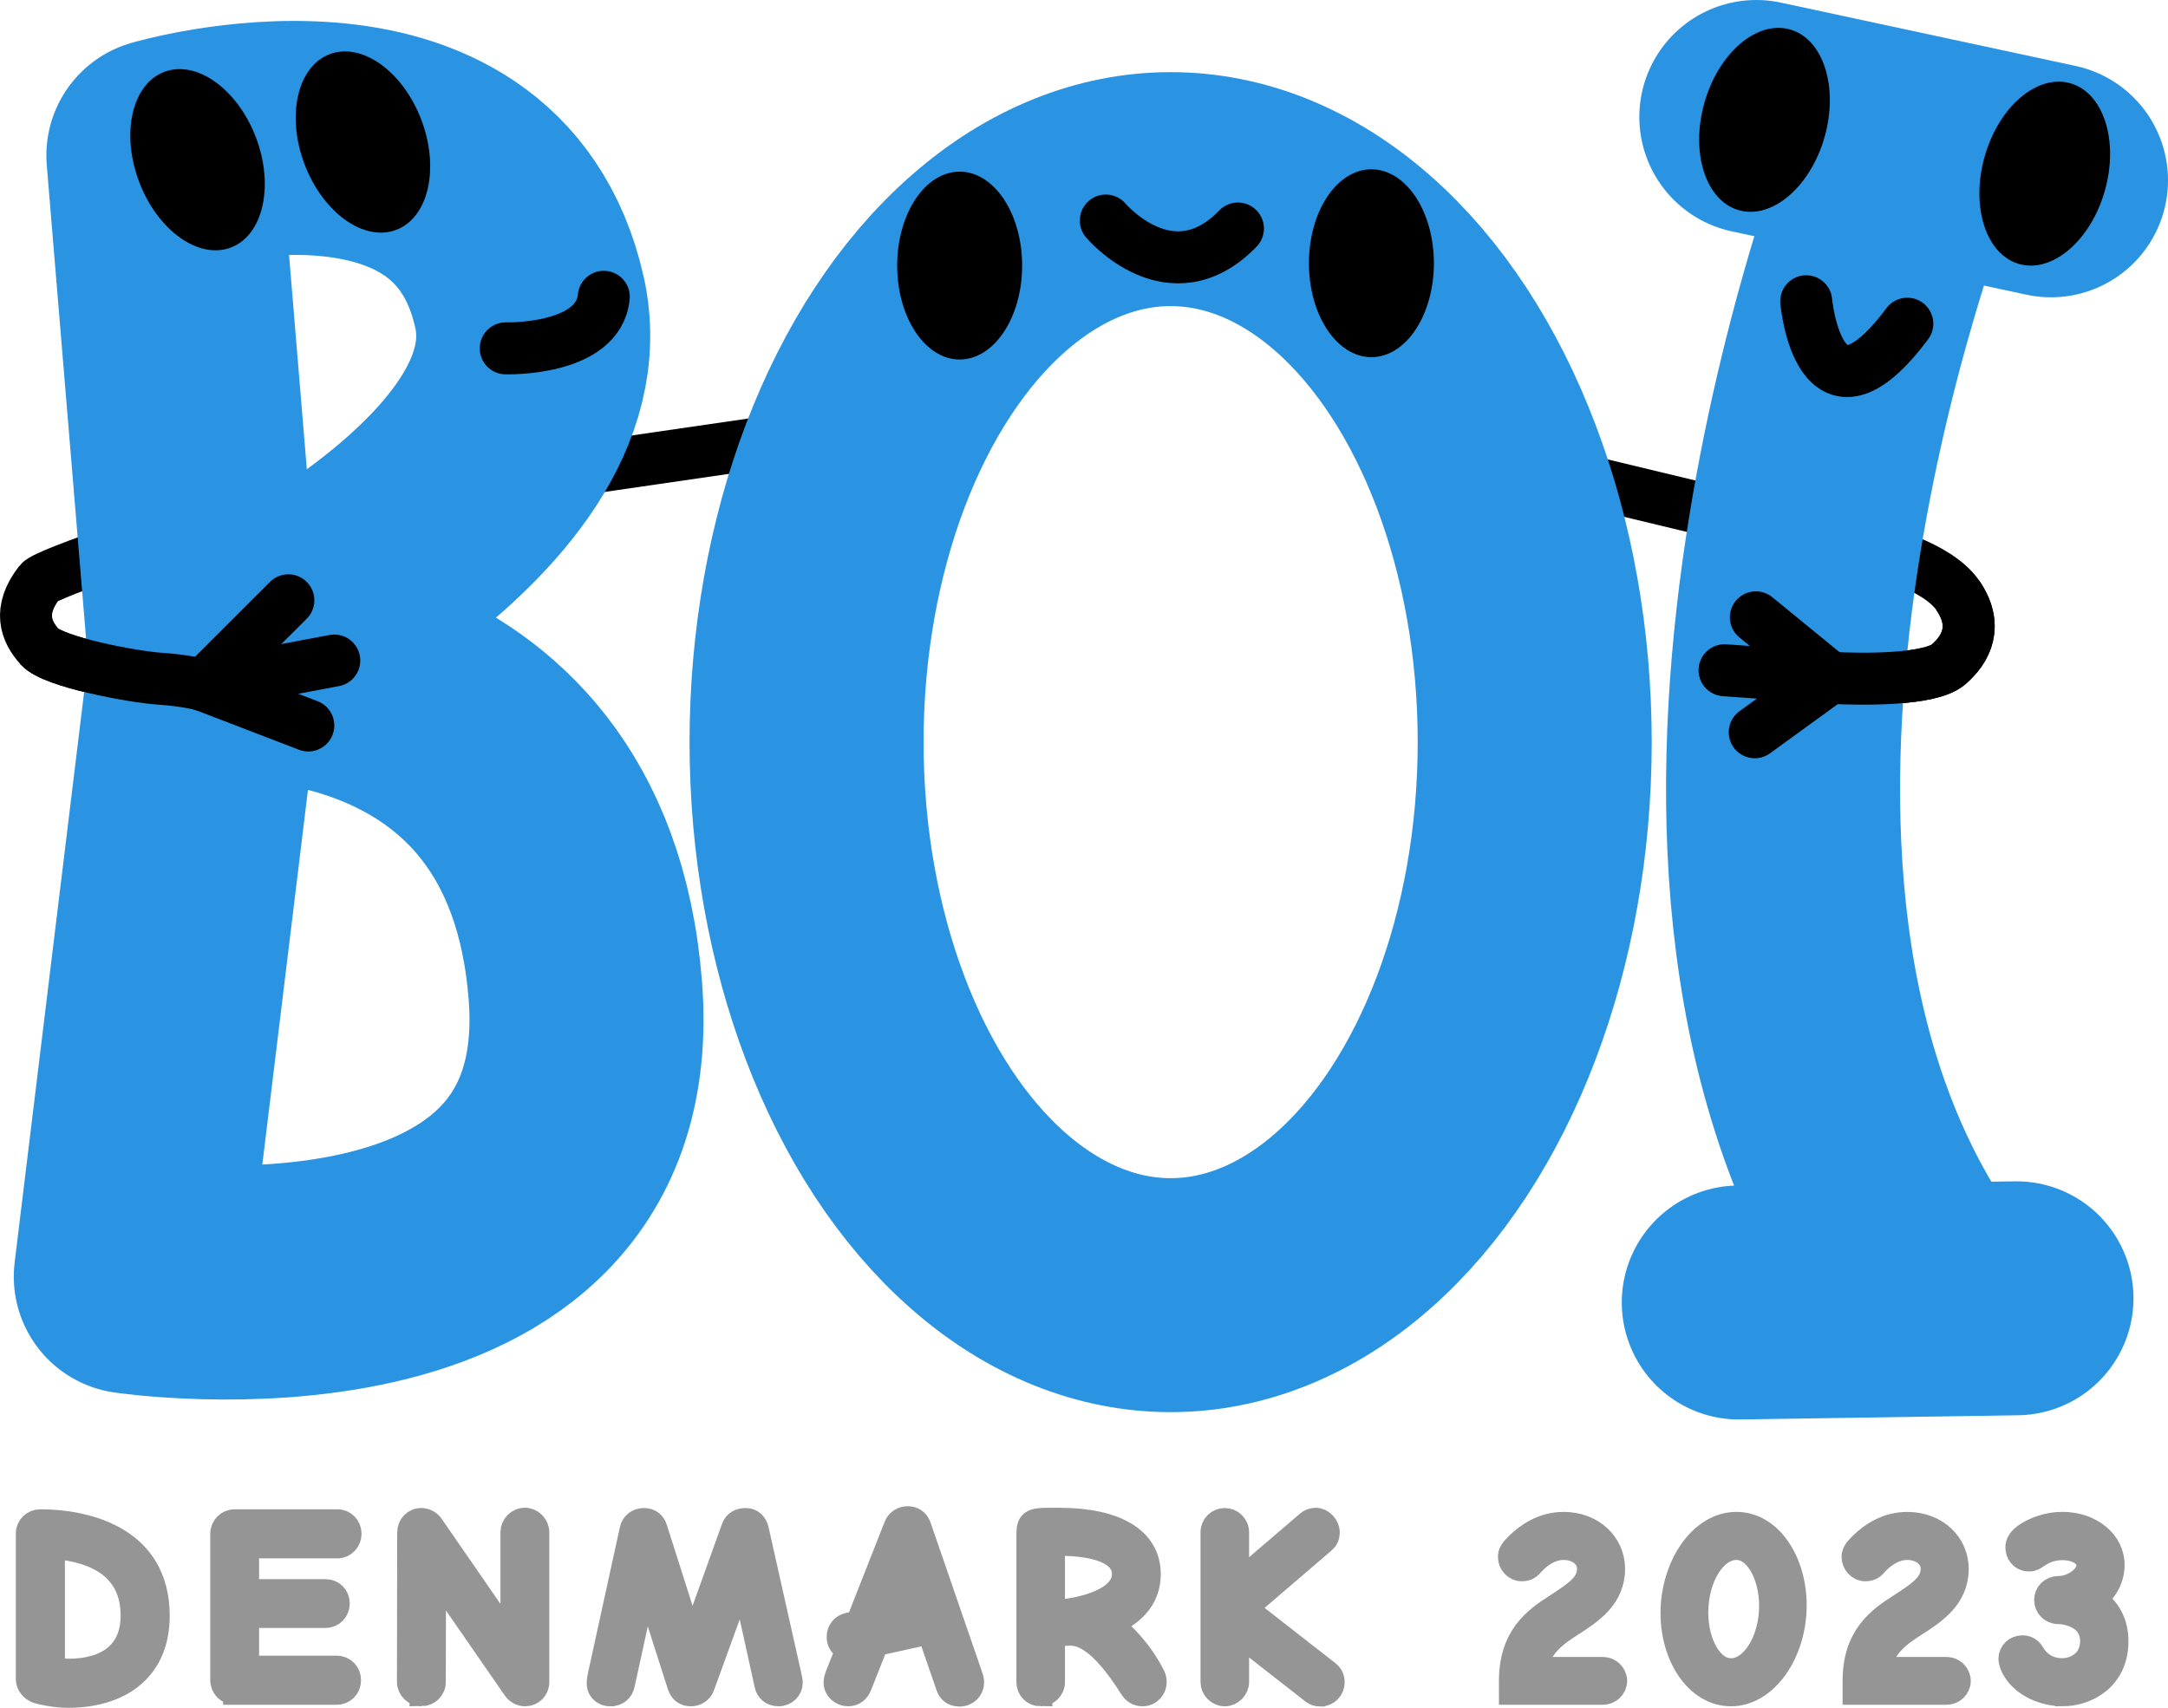 <?xml version="1.0" encoding="UTF-8" standalone="no"?>
<!-- Created with Inkscape (http://www.inkscape.org/) -->

<svg
   width="83.378mm"
   height="65.696mm"
   viewBox="0 0 83.378 65.696"
   version="1.1"
   id="svg5"
   inkscape:version="1.1.2 (0a00cf5339, 2022-02-04)"
   sodipodi:docname="hug-sketch-v9-path.svg"
   xmlns:inkscape="http://www.inkscape.org/namespaces/inkscape"
   xmlns:sodipodi="http://sodipodi.sourceforge.net/DTD/sodipodi-0.dtd"
   xmlns="http://www.w3.org/2000/svg"
   xmlns:svg="http://www.w3.org/2000/svg">
  <sodipodi:namedview
     id="namedview7"
     pagecolor="#ffffff"
     bordercolor="#666666"
     borderopacity="1.0"
     inkscape:pageshadow="2"
     inkscape:pageopacity="0"
     inkscape:pagecheckerboard="false"
     inkscape:document-units="mm"
     showgrid="false"
     inkscape:zoom="1.6724225"
     inkscape:cx="88.195417"
     inkscape:cy="67.566659"
     inkscape:window-width="1920"
     inkscape:window-height="1011"
     inkscape:window-x="0"
     inkscape:window-y="0"
     inkscape:window-maximized="1"
     inkscape:current-layer="layer3"
     borderlayer="true"
     showborder="true"
     inkscape:snap-smooth-nodes="true" />
  <defs
     id="defs2">
    <marker
       style="overflow:visible"
       id="Arrow1Lstart"
       refX="0"
       refY="0"
       orient="auto"
       inkscape:stockid="Arrow1Lstart"
       inkscape:isstock="true">
      <path
         transform="matrix(0.8,0,0,0.8,10,0)"
         style="fill:context-stroke;fill-rule:evenodd;stroke:context-stroke;stroke-width:1pt"
         d="M 0,0 5,-5 -12.5,0 5,5 Z"
         id="path1046" />
    </marker>
  </defs>
  <g
     inkscape:groupmode="layer"
     id="layer2"
     inkscape:label="arms behind"
     style="display:inline"
     transform="translate(-53.903,-132.163)">
    <path
       style="display:inline;fill:none;stroke:#000000;stroke-width:2;stroke-linecap:butt;stroke-linejoin:miter;stroke-miterlimit:4;stroke-dasharray:none;stroke-opacity:1"
       d="m 114.607,150.593 11.424,2.747 c 0,0 2.372,0.567 3.166,1.725 0.794,1.158 0.336,2.061 -0.359,2.659 -0.696,0.598 -3.249,0.583 -4.564,0.512"
       id="path44615"
       sodipodi:nodetypes="ccssc" />
    <path
       style="fill:none;stroke:#000000;stroke-width:2;stroke-linecap:butt;stroke-linejoin:miter;stroke-miterlimit:4;stroke-dasharray:none;stroke-opacity:1"
       d="m 85.134,148.916 -23.781,3.458 c 0,0 -5.639,1.813 -5.928,2.185 -0.848,1.092 -0.527,1.889 0.004,2.483 0.528,0.59 3.572,1.159 4.626,1.229 1.054,0.07 1.67,0.249 1.67,0.249"
       id="path46800"
       sodipodi:nodetypes="ccsscc" />
  </g>
  <g
     inkscape:groupmode="layer"
     id="layer4"
     inkscape:label="computer"
     transform="translate(-53.903,-132.163)"
     style="display:inline" />
  <g
     inkscape:groupmode="layer"
     id="layer3"
     inkscape:label="letters"
     style="display:inline"
     transform="translate(-53.903,-132.163)">
    <ellipse
       style="fill:none;stroke:#2a94e3;stroke-width:9;stroke-linecap:round;stroke-miterlimit:4;stroke-dasharray:none;stroke-opacity:1"
       id="path35682"
       cx="98.924"
       cy="160.711"
       rx="14.002"
       ry="21.273" />
    <path
       style="fill:none;stroke:#2a94e3;stroke-width:9;stroke-linecap:butt;stroke-linejoin:miter;stroke-miterlimit:4;stroke-dasharray:none;stroke-opacity:1"
       d="m 127.27,137.873 c 0,0 -10.389,25.744 -0.578,42.169"
       id="path37095"
       sodipodi:nodetypes="cc" />
    <path
       style="fill:none;stroke:#2a94e3;stroke-width:9;stroke-linecap:round;stroke-linejoin:miter;stroke-miterlimit:4;stroke-dasharray:none;stroke-opacity:1"
       d="m 121.449,136.663 11.332,2.436"
       id="path37097"
       sodipodi:nodetypes="cc" />
    <path
       style="fill:none;stroke:#2a94e3;stroke-width:9;stroke-linecap:round;stroke-linejoin:miter;stroke-miterlimit:4;stroke-dasharray:none;stroke-opacity:1"
       d="m 120.774,182.266 10.679,-0.161"
       id="path37099"
       sodipodi:nodetypes="cc" />
    <path
       style="fill:none;stroke:#2a94e3;stroke-width:9;stroke-linecap:round;stroke-linejoin:round;stroke-miterlimit:4;stroke-dasharray:none;stroke-opacity:1"
       d="m 60.186,138.142 c 0,0 11.995,-3.545 14.075,5.623 1.745,7.691 -12.455,13.908 -12.455,13.908 0,0 13.522,-1.206 14.607,12.579 1.085,13.786 -17.48,11.02 -17.48,11.02 l 2.874,-23.599 z"
       id="path37286"
       sodipodi:nodetypes="cscsccc" />
  </g>
  <g
     inkscape:groupmode="layer"
     id="layer5"
     inkscape:label="face"
     style="display:inline"
     transform="translate(-53.903,-132.163)">
    <ellipse
       style="fill:#000000;fill-opacity:1;stroke:none;stroke-width:4;stroke-linecap:round;stroke-miterlimit:4;stroke-dasharray:none;stroke-opacity:1"
       id="path43369"
       cx="106.645"
       cy="142.289"
       rx="2.403"
       ry="3.613" />
    <ellipse
       style="display:inline;fill:#000000;fill-opacity:1;stroke:none;stroke-width:4;stroke-linecap:round;stroke-miterlimit:4;stroke-dasharray:none;stroke-opacity:1"
       id="path43369-8"
       cx="90.81"
       cy="142.379"
       rx="2.403"
       ry="3.613" />
    <ellipse
       style="display:inline;fill:#000000;fill-opacity:1;stroke:none;stroke-width:4;stroke-linecap:round;stroke-miterlimit:4;stroke-dasharray:none;stroke-opacity:1"
       id="path43369-8-5"
       cx="154.386"
       cy="98.479"
       rx="2.403"
       ry="3.613"
       transform="rotate(15.79)" />
    <ellipse
       style="display:inline;fill:#000000;fill-opacity:1;stroke:none;stroke-width:4;stroke-linecap:round;stroke-miterlimit:4;stroke-dasharray:none;stroke-opacity:1"
       id="path43369-8-5-4"
       cx="165.32"
       cy="97.537"
       rx="2.403"
       ry="3.613"
       transform="rotate(15.79)" />
    <ellipse
       style="display:inline;fill:#000000;fill-opacity:1;stroke:none;stroke-width:4;stroke-linecap:round;stroke-miterlimit:4;stroke-dasharray:none;stroke-opacity:1"
       id="path43369-8-5-7-6-3"
       cx="8.553"
       cy="151.122"
       rx="2.403"
       ry="3.613"
       transform="rotate(-20.734)" />
    <ellipse
       style="display:inline;fill:#000000;fill-opacity:1;stroke:none;stroke-width:4;stroke-linecap:round;stroke-miterlimit:4;stroke-dasharray:none;stroke-opacity:1"
       id="path43369-8-5-7-6-3-6"
       cx="14.742"
       cy="152.738"
       rx="2.403"
       ry="3.613"
       transform="rotate(-20.734)" />
    <path
       style="fill:none;stroke:#000000;stroke-width:2;stroke-linecap:round;stroke-linejoin:miter;stroke-miterlimit:4;stroke-dasharray:none;stroke-opacity:1"
       d="m 96.431,140.647 c 0,0 2.504,2.97 5.081,0.307"
       id="path43698"
       sodipodi:nodetypes="cc" />
    <path
       style="fill:none;stroke:#000000;stroke-width:2;stroke-linecap:round;stroke-linejoin:miter;stroke-miterlimit:4;stroke-dasharray:none;stroke-opacity:1"
       d="m 123.367,143.752 c 0,0 0.49,5.415 3.887,0.863"
       id="path43733"
       sodipodi:nodetypes="cc" />
    <path
       style="fill:none;stroke:#000000;stroke-width:2;stroke-linecap:round;stroke-linejoin:miter;stroke-miterlimit:4;stroke-dasharray:none;stroke-opacity:1"
       d="m 73.353,145.563 c 0,0 3.575,0.101 3.77,-1.983"
       id="path43768" />
  </g>
  <g
     inkscape:label="arms in front"
     inkscape:groupmode="layer"
     id="layer1"
     style="display:inline"
     transform="translate(-53.903,-132.163)">
    <path
       style="fill:none;fill-opacity:1;stroke:#000000;stroke-width:2;stroke-linecap:round;stroke-linejoin:miter;stroke-miterlimit:4;stroke-dasharray:none;stroke-opacity:1"
       d="m 61.725,158.52 3.267,-3.265"
       id="path47047"
       sodipodi:nodetypes="cc" />
    <path
       style="fill:none;fill-opacity:1;stroke:#000000;stroke-width:2;stroke-linecap:round;stroke-linejoin:miter;stroke-miterlimit:4;stroke-dasharray:none;stroke-opacity:1"
       d="m 61.725,158.52 5.033,-0.948"
       id="path47049"
       sodipodi:nodetypes="cc" />
    <path
       style="fill:none;fill-opacity:1;stroke:#000000;stroke-width:2;stroke-linecap:round;stroke-linejoin:miter;stroke-miterlimit:4;stroke-dasharray:none;stroke-opacity:1"
       d="m 61.725,158.52 4.034,1.55"
       id="path47051"
       sodipodi:nodetypes="cc" />
    <path
       style="display:inline;fill:none;fill-opacity:1;stroke:#000000;stroke-width:2;stroke-linecap:butt;stroke-linejoin:miter;stroke-miterlimit:4;stroke-dasharray:none;stroke-opacity:1"
       d="m 55.429,157.042 c 0.532,0.587 3.572,1.159 4.626,1.229 1.054,0.07 1.67,0.249 1.67,0.249"
       id="path4904"
       sodipodi:nodetypes="ccc" />
    <path
       style="display:inline;fill:none;fill-opacity:1;stroke:#000000;stroke-width:2;stroke-linecap:butt;stroke-linejoin:miter;stroke-miterlimit:4;stroke-dasharray:none;stroke-opacity:1"
       d="m 129.197,155.065 c 0.794,1.158 0.336,2.061 -0.359,2.659 -0.696,0.598 -3.249,0.583 -4.564,0.512"
       id="path6484"
       sodipodi:nodetypes="csc" />
    <path
       style="display:inline;fill:none;fill-opacity:1;stroke:#000000;stroke-width:2;stroke-linecap:round;stroke-linejoin:miter;stroke-miterlimit:4;stroke-dasharray:none;stroke-opacity:1"
       d="m 124.274,158.236 -2.843,-2.326"
       id="path44617"
       sodipodi:nodetypes="cc" />
    <path
       style="display:inline;fill:none;fill-opacity:1;stroke:#000000;stroke-width:2;stroke-linecap:round;stroke-linejoin:miter;stroke-miterlimit:4;stroke-dasharray:none;stroke-opacity:1"
       d="m 124.274,158.236 -4.047,-0.291"
       id="path44814"
       sodipodi:nodetypes="cc" />
    <path
       style="display:inline;fill:none;fill-opacity:1;stroke:#000000;stroke-width:2;stroke-linecap:round;stroke-linejoin:miter;stroke-miterlimit:4;stroke-dasharray:none;stroke-opacity:1"
       d="m 124.274,158.236 -2.886,2.095"
       id="path44816"
       sodipodi:nodetypes="cc" />
  </g>
  <g
     inkscape:groupmode="layer"
     id="layer6"
     inkscape:label="year"
     transform="translate(-1.669,-13.885)">
    <g
       aria-label="DENMARK 2023"
       id="text7596"
       style="font-weight:bold;font-size:9.878px;line-height:1.25;font-family:'Comic Neue';-inkscape-font-specification:'Comic Neue Bold';text-align:center;letter-spacing:1.323px;text-anchor:middle;fill:#959595;stroke:#959595;stroke-width:0.9">
      <path
         d="m 4.289,79.13 c 1.906,0 3.457,-0.938 3.457,-3.092 0,-3.111 -2.944,-3.645 -4.524,-3.645 -0.277,0 -0.494,0.207 -0.494,0.484 v 5.601 c 0,0.217 0.168,0.415 0.375,0.484 0.089,0.03 0.642,0.168 1.185,0.168 z m 0,-0.988 c -0.198,0 -0.405,-0.03 -0.573,-0.059 V 73.401 c 1.65,0.128 3.042,0.81 3.042,2.637 0,1.413 -0.968,2.104 -2.469,2.104 z"
         id="path12490" />
      <path
         d="m 10.699,79.012 h 3.921 c 0.277,0 0.484,-0.217 0.484,-0.494 0,-0.277 -0.207,-0.494 -0.484,-0.494 h -3.437 v -1.966 h 3.003 c 0.277,0 0.484,-0.217 0.484,-0.494 0,-0.277 -0.207,-0.484 -0.484,-0.484 h -3.003 v -1.699 h 3.457 c 0.277,0 0.484,-0.227 0.484,-0.494 0,-0.277 -0.207,-0.494 -0.484,-0.494 h -3.941 c -0.277,0 -0.494,0.217 -0.494,0.494 v 5.63 c 0,0.277 0.217,0.494 0.494,0.494 z"
         id="path12492" />
      <path
         d="m 17.869,79.071 c 0.267,0 0.494,-0.207 0.494,-0.484 l 0.01,-4.188 3.082,4.455 c 0.099,0.138 0.257,0.217 0.405,0.217 0.267,0 0.484,-0.198 0.484,-0.484 v -5.759 c 0,-0.267 -0.227,-0.494 -0.484,-0.494 -0.277,0 -0.494,0.227 -0.494,0.494 v 4.198 l -3.092,-4.475 c -0.089,-0.128 -0.257,-0.207 -0.405,-0.207 -0.277,0 -0.474,0.227 -0.474,0.484 l -0.01,5.759 c 0,0.257 0.227,0.484 0.484,0.484 z"
         id="path12494" />
      <path
         d="m 25.148,79.071 c 0.257,0 0.435,-0.148 0.484,-0.385 l 0.869,-3.971 1.284,4.02 c 0.079,0.237 0.247,0.336 0.454,0.336 0.207,0 0.395,-0.119 0.464,-0.316 l 1.521,-4.188 0.909,4.129 c 0.049,0.217 0.207,0.375 0.474,0.375 0.286,0 0.484,-0.217 0.484,-0.454 0,-0.079 -0.02,-0.158 -0.049,-0.296 l -1.254,-5.591 c -0.049,-0.227 -0.207,-0.385 -0.435,-0.385 -0.247,0 -0.415,0.099 -0.494,0.316 l -1.58,4.396 -1.393,-4.376 c -0.069,-0.207 -0.207,-0.336 -0.454,-0.336 -0.257,0 -0.435,0.158 -0.484,0.385 l -1.225,5.601 c -0.04,0.168 -0.04,0.277 -0.04,0.326 0,0.188 0.148,0.415 0.464,0.415 z"
         id="path12496" />
      <path
         d="m 38.572,79.081 c 0.296,0 0.494,-0.227 0.494,-0.474 0,-0.119 -0.03,-0.188 -0.069,-0.306 L 37.031,72.601 c -0.079,-0.237 -0.267,-0.326 -0.454,-0.326 -0.198,0 -0.385,0.109 -0.464,0.306 l -1.462,3.714 -0.365,0.079 c -0.217,0.049 -0.375,0.237 -0.375,0.474 0,0.207 0.099,0.356 0.257,0.435 0.03,0.02 0.059,0.03 0.089,0.04 l -0.395,0.988 c -0.04,0.099 -0.069,0.207 -0.069,0.296 0,0.257 0.227,0.464 0.494,0.464 0.237,0 0.385,-0.148 0.454,-0.316 l 0.642,-1.62 2.015,-0.445 0.711,2.055 c 0.069,0.217 0.217,0.336 0.464,0.336 z m -2.776,-3.032 0.741,-1.867 0.533,1.59 z"
         id="path12498" />
      <path
         d="m 41.692,79.071 c 0.257,0 0.484,-0.207 0.484,-0.484 V 76.799 c 0.237,-0.04 0.474,-0.059 0.662,-0.059 0.346,0 1.106,0.119 2.331,2.074 0.099,0.158 0.247,0.257 0.435,0.257 0.296,0 0.484,-0.237 0.484,-0.484 0,-0.069 -0.01,-0.148 -0.049,-0.227 -0.494,-0.988 -1.175,-1.64 -1.64,-2.005 0.78,-0.346 1.462,-0.919 1.462,-1.916 0,-1.333 -1.245,-2.104 -3.457,-2.104 H 41.998 c -0.682,0 -0.79,0.089 -0.79,0.593 v 5.66 c 0,0.277 0.207,0.484 0.484,0.484 z m 0.484,-3.181 v -2.608 h 0.198 c 1.58,0 2.509,0.395 2.509,1.156 0,0.948 -1.501,1.373 -2.707,1.452 z"
         id="path12500" />
      <path
         d="m 52.448,79.081 c 0.267,0 0.484,-0.207 0.484,-0.484 0,-0.148 -0.049,-0.277 -0.188,-0.385 l -3.151,-2.46 2.983,-2.558 c 0.138,-0.119 0.168,-0.237 0.168,-0.365 0,-0.247 -0.227,-0.494 -0.474,-0.494 -0.119,0 -0.237,0.049 -0.316,0.119 l -2.697,2.311 v -1.936 c 0,-0.277 -0.227,-0.484 -0.484,-0.484 -0.267,0 -0.484,0.207 -0.484,0.484 v 5.759 c 0,0.257 0.217,0.484 0.484,0.484 0.257,0 0.484,-0.227 0.484,-0.484 v -1.867 l 2.894,2.262 c 0.079,0.059 0.168,0.099 0.296,0.099 z"
         id="path12502" />
      <path
         d="m 59.766,79.012 h 3.556 c 0.247,0 0.474,-0.207 0.474,-0.464 0,-0.267 -0.227,-0.474 -0.474,-0.474 h -2.578 c 0.138,-0.859 0.761,-1.294 1.373,-1.689 0.761,-0.484 1.6,-1.047 1.6,-2.153 0,-0.958 -0.79,-1.738 -1.916,-1.738 -0.81,0 -1.413,0.435 -1.758,0.77 -0.247,0.237 -0.316,0.356 -0.316,0.514 0,0.237 0.188,0.484 0.474,0.484 0.227,0 0.316,-0.109 0.415,-0.217 0.069,-0.079 0.543,-0.603 1.185,-0.603 0.543,0 0.968,0.326 0.968,0.79 0,0.603 -0.524,0.929 -1.245,1.403 -0.84,0.533 -1.758,1.205 -1.758,2.914 z"
         id="path12504" />
      <path
         d="m 68.241,79.071 c 1.353,0 2.46,-1.6 2.46,-3.437 0,-1.679 -0.938,-3.141 -2.252,-3.141 -1.383,0 -2.469,1.64 -2.469,3.447 0,1.659 0.938,3.131 2.262,3.131 z m 0,-0.948 c -0.78,0 -1.324,-1.057 -1.324,-2.203 0,-1.353 0.701,-2.479 1.531,-2.479 0.761,0 1.324,1.047 1.324,2.213 0,1.343 -0.711,2.469 -1.531,2.469 z"
         id="path12506" />
      <path
         d="m 72.982,79.012 h 3.556 c 0.247,0 0.474,-0.207 0.474,-0.464 0,-0.267 -0.227,-0.474 -0.474,-0.474 h -2.578 c 0.138,-0.859 0.761,-1.294 1.373,-1.689 0.761,-0.484 1.6,-1.047 1.6,-2.153 0,-0.958 -0.79,-1.738 -1.916,-1.738 -0.81,0 -1.413,0.435 -1.758,0.77 -0.247,0.237 -0.316,0.356 -0.316,0.514 0,0.237 0.188,0.484 0.474,0.484 0.227,0 0.316,-0.109 0.415,-0.217 0.069,-0.079 0.543,-0.603 1.185,-0.603 0.543,0 0.968,0.326 0.968,0.79 0,0.603 -0.524,0.929 -1.245,1.403 -0.84,0.533 -1.758,1.205 -1.758,2.914 z"
         id="path12508" />
      <path
         d="m 80.992,79.071 c 0.909,0 2.084,-0.583 2.084,-2.055 0,-0.672 -0.277,-1.245 -0.83,-1.61 0.425,-0.336 0.682,-0.79 0.682,-1.324 0,-0.899 -0.849,-1.59 -1.946,-1.59 -0.563,0 -1.047,0.198 -1.334,0.375 -0.336,0.207 -0.405,0.385 -0.405,0.543 0,0.227 0.148,0.474 0.474,0.474 0.128,0 0.188,-0.049 0.306,-0.128 0.168,-0.109 0.464,-0.306 0.958,-0.306 0.642,0 0.998,0.326 0.998,0.632 0,0.474 -0.612,0.879 -1.146,0.879 -0.277,0 -0.484,0.207 -0.484,0.474 0,0.257 0.207,0.474 0.474,0.474 0.365,0 1.294,0.198 1.294,1.106 0,0.761 -0.612,1.106 -1.146,1.106 -0.672,0 -1.008,-0.445 -1.106,-0.622 -0.089,-0.158 -0.217,-0.257 -0.415,-0.257 -0.267,0 -0.474,0.198 -0.474,0.454 0,0.059 0.03,0.188 0.079,0.296 0.286,0.632 1.087,1.077 1.936,1.077 z"
         id="path12510" />
    </g>
  </g>
</svg>
